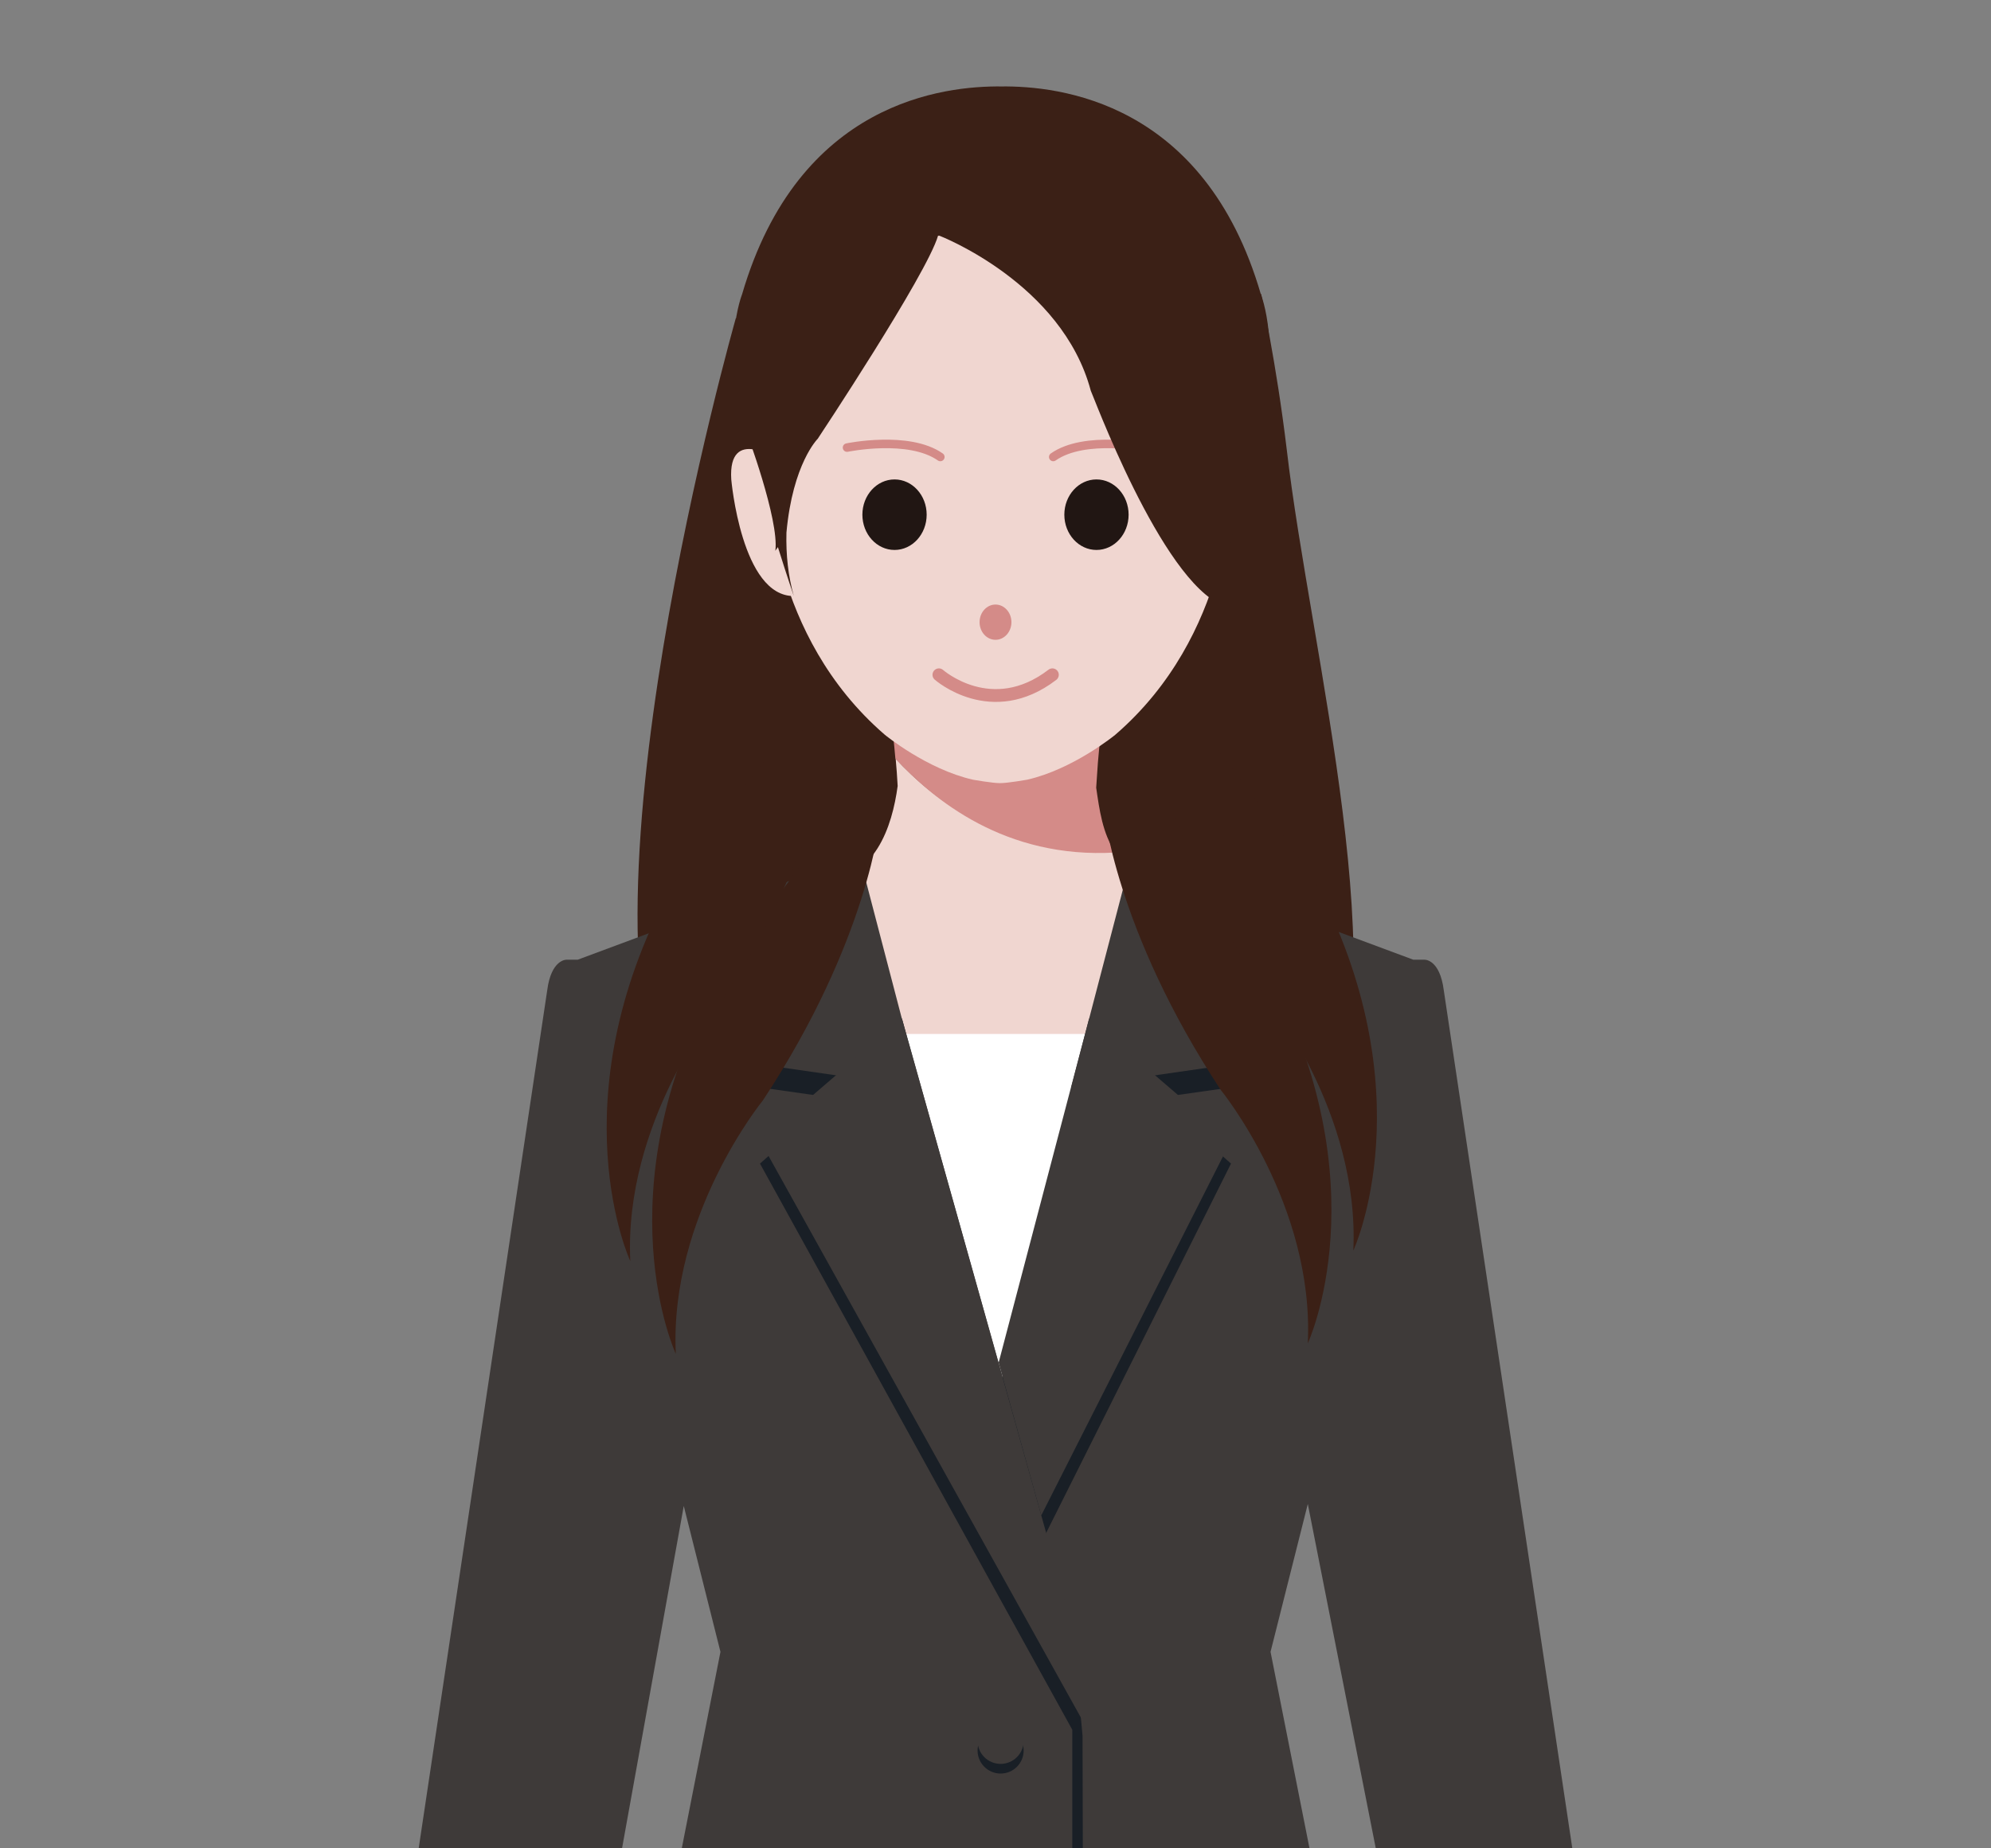 <?xml version="1.0" encoding="utf-8"?>
<!-- Generator: Adobe Illustrator 25.0.0, SVG Export Plug-In . SVG Version: 6.00 Build 0)  -->
<svg version="1.1" id="メンター制度" xmlns="http://www.w3.org/2000/svg" xmlns:xlink="http://www.w3.org/1999/xlink" x="0px"
	 y="0px" width="700px" height="650px" viewBox="0 0 700 650" style="enable-background:new 0 0 700 650;" xml:space="preserve">
<rect x="0" y="0" width="700" height="650" fill="#808080" stroke="none"/>
<style type="text/css">
	.st0{fill:#3B2016;}
	.st1{fill:#F0D6D0;}
	.st2{fill:#D48B88;}
	.st3{fill:#211613;}
	.st4{fill:none;stroke:#D48B88;stroke-width:3;stroke-linecap:round;stroke-linejoin:round;stroke-miterlimit:10;}
	.st5{fill:none;stroke:#D48B88;stroke-width:4.5;stroke-linecap:round;stroke-linejoin:round;stroke-miterlimit:10;}
	.st6{fill:#FFFFFF;}
	.st7{fill:#3E3A39;}
	.st8{fill:#191F26;}
</style>
<path class="st0" d="M452.4,158.1c-3.7-30.8-9-54.7-9-54.7l-184.7,8.5c0,0-61.1,214.7-20.8,281.8l226.9,0.8
	C492.5,348.5,460.6,228.9,452.4,158.1z"/>
<path class="st1" d="M410.9,309.5c-9,0-15.1-4.3-19.2-10.3c-38.1,2.2-63.8-18.3-76.8-32.4c0.3,3,0.5,6.2,0.7,9.6
	c-1.9,14.2-8,33.2-26.9,33.2c-30.2,0,31.4,108.3,31.4,108.3h59.6C379.5,417.8,441.1,309.5,410.9,309.5z"/>
<path class="st2" d="M392.2,299.8c-4.6-6.6-5.7-15.3-6.8-22.8c0.2-3.1,0.4-6,0.6-8.8c1.1-13.5,2.8-22.7,2.8-22.7h-40.7l-34.9,6.6
	c0.5,3.7,1.1,8.7,1.6,14.7C328.2,281.2,353.3,302.1,392.2,299.8z"/>
<path class="st1" d="M270.4,171.4c0,0,0,51.9,40.7,87c0,0,14.7,12.1,31,15.8c0,0,6.8,1.2,9.5,1.2c2.7,0,9.5-1.2,9.5-1.2
	c16.3-3.7,31-15.8,31-15.8c40.7-35.1,40.7-87,40.7-87v-50.5l-41.5-52.6h-85.3l-39.8,52.6L270.4,171.4z"/>
<ellipse class="st3" cx="314.5" cy="181" rx="11.3" ry="12.4"/>
<ellipse class="st2" cx="350" cy="218.8" rx="5.6" ry="6.2"/>
<ellipse class="st3" cx="385.5" cy="181" rx="11.3" ry="12.4"/>
<path class="st4" d="M297.8,157.4c0,0,21.7-4.5,32.8,3.3"/>
<path class="st4" d="M403.1,157.4c0,0-21.7-4.5-32.8,3.3"/>
<path class="st5" d="M330.1,237.3c0,0,18.5,16.4,39.9,0"/>
<polygon class="st6" points="296.8,363.6 351.5,540.9 407.4,363.6 "/>
<path class="st7" d="M483.7,650h69.1l-45.2-301.8c-1.4-10.9-6.7-10.7-6.7-10.7h-4L398,300.7l-44.9,185.7l-36-128.2l-1,0.8L302,300.7
	l-98.9,36.8h-4c0,0-5.3-0.1-6.7,10.7L147.2,650h71.5l21.7-120.4l12.9,51.3L239.7,650h220.7l-13.7-69.1l13.1-52L483.7,650z"/>
<polygon class="st8" points="380.7,650 380.6,610.4 378.2,584.1 351.7,492.1 330.6,418.8 315.4,366.3 267.2,409.2 350,559.4 
	377,608.3 377,650 "/>
<polygon class="st8" points="398,308.6 438.2,331.4 432.8,382.4 376.6,390.4 "/>
<polygon class="st8" points="302,308.6 261.8,331.4 267.2,382.4 323.4,390.4 "/>
<polygon class="st8" points="432.8,409.2 384.6,366.3 351,489.6 366.2,542.3 "/>
<polygon class="st7" points="398,300.5 438.2,323.4 432.8,374.3 376.6,382.4 "/>
<polygon class="st7" points="302,300.5 261.8,323.4 267.2,374.3 323.4,382.4 "/>
<polygon class="st7" points="432.8,401.1 382.9,358.2 351.1,479.2 366.1,532.9 "/>
<polygon class="st7" points="378.2,576.1 317.1,358.2 267.2,401.1 380.9,605.6 "/>
<g>
	<circle class="st8" cx="351.8" cy="615.6" r="8.1"/>
	<circle class="st7" cx="351.8" cy="612.2" r="8.1"/>
</g>
<path class="st1" d="M273.7,161.8c0,0-17.8-12.3-16.6,6.8c0,0,3.6,41.3,22.1,41C279.2,209.5,270.6,175.3,273.7,161.8z"/>
<path class="st0" d="M430,212.9c-1.5-11,11.9-61.4,11.9-61.4c9.2-28.5,1.4-48,1.4-48c-19.8-68.1-71.4-73.3-91.2-73.1
	c-19.8-0.2-71.3,5-91.2,73.1c0,0-7.8,19.5,1.4,48c0,0,11.7,31.2,10.3,42.2c0,0,0.3-0.5,0.9-1.3c3.2,10.3,5.6,17.2,5.6,17.2
	c-2-7-2.8-14.5-2.6-22.3c2.2-24.3,11-33,11-33s38.3-57.7,42.3-71.4h0.5c0,0,43.1,16.6,53.2,54.5C383.7,137.3,408.2,204.3,430,212.9z
	"/>
<path class="st0" d="M309.4,287.9c0,0-4,42.7-41.2,99.1c0,0-32.9,40.3-30.6,89.1c0,0-26-55.9,14-130.9c0,0,32.6-46.2,40-52.3
	S309.4,287.9,309.4,287.9z"/>
<path class="st0" d="M293.4,255.3c0,0-4,42.7-41.2,99.1c0,0-32.9,40.3-30.6,89.1c0,0-26-55.9,14-130.9c0,0,32.6-46.2,40-52.3
	S293.4,255.3,293.4,255.3z"/>
<path class="st0" d="M388,284.2c0,0,4,42.7,41.2,99.1c0,0,32.9,40.3,30.6,89.1c0,0,26-55.9-14-130.9c0,0-32.6-46.2-40-52.3
	C398.5,283,388,284.2,388,284.2z"/>
<path class="st0" d="M404,251.6c0,0,4,42.7,41.2,99.1c0,0,32.9,40.3,30.6,89.1c0,0,26-55.9-14-130.9c0,0-32.6-46.2-40-52.3
	C414.5,250.4,404,251.6,404,251.6z"/>
</svg>
